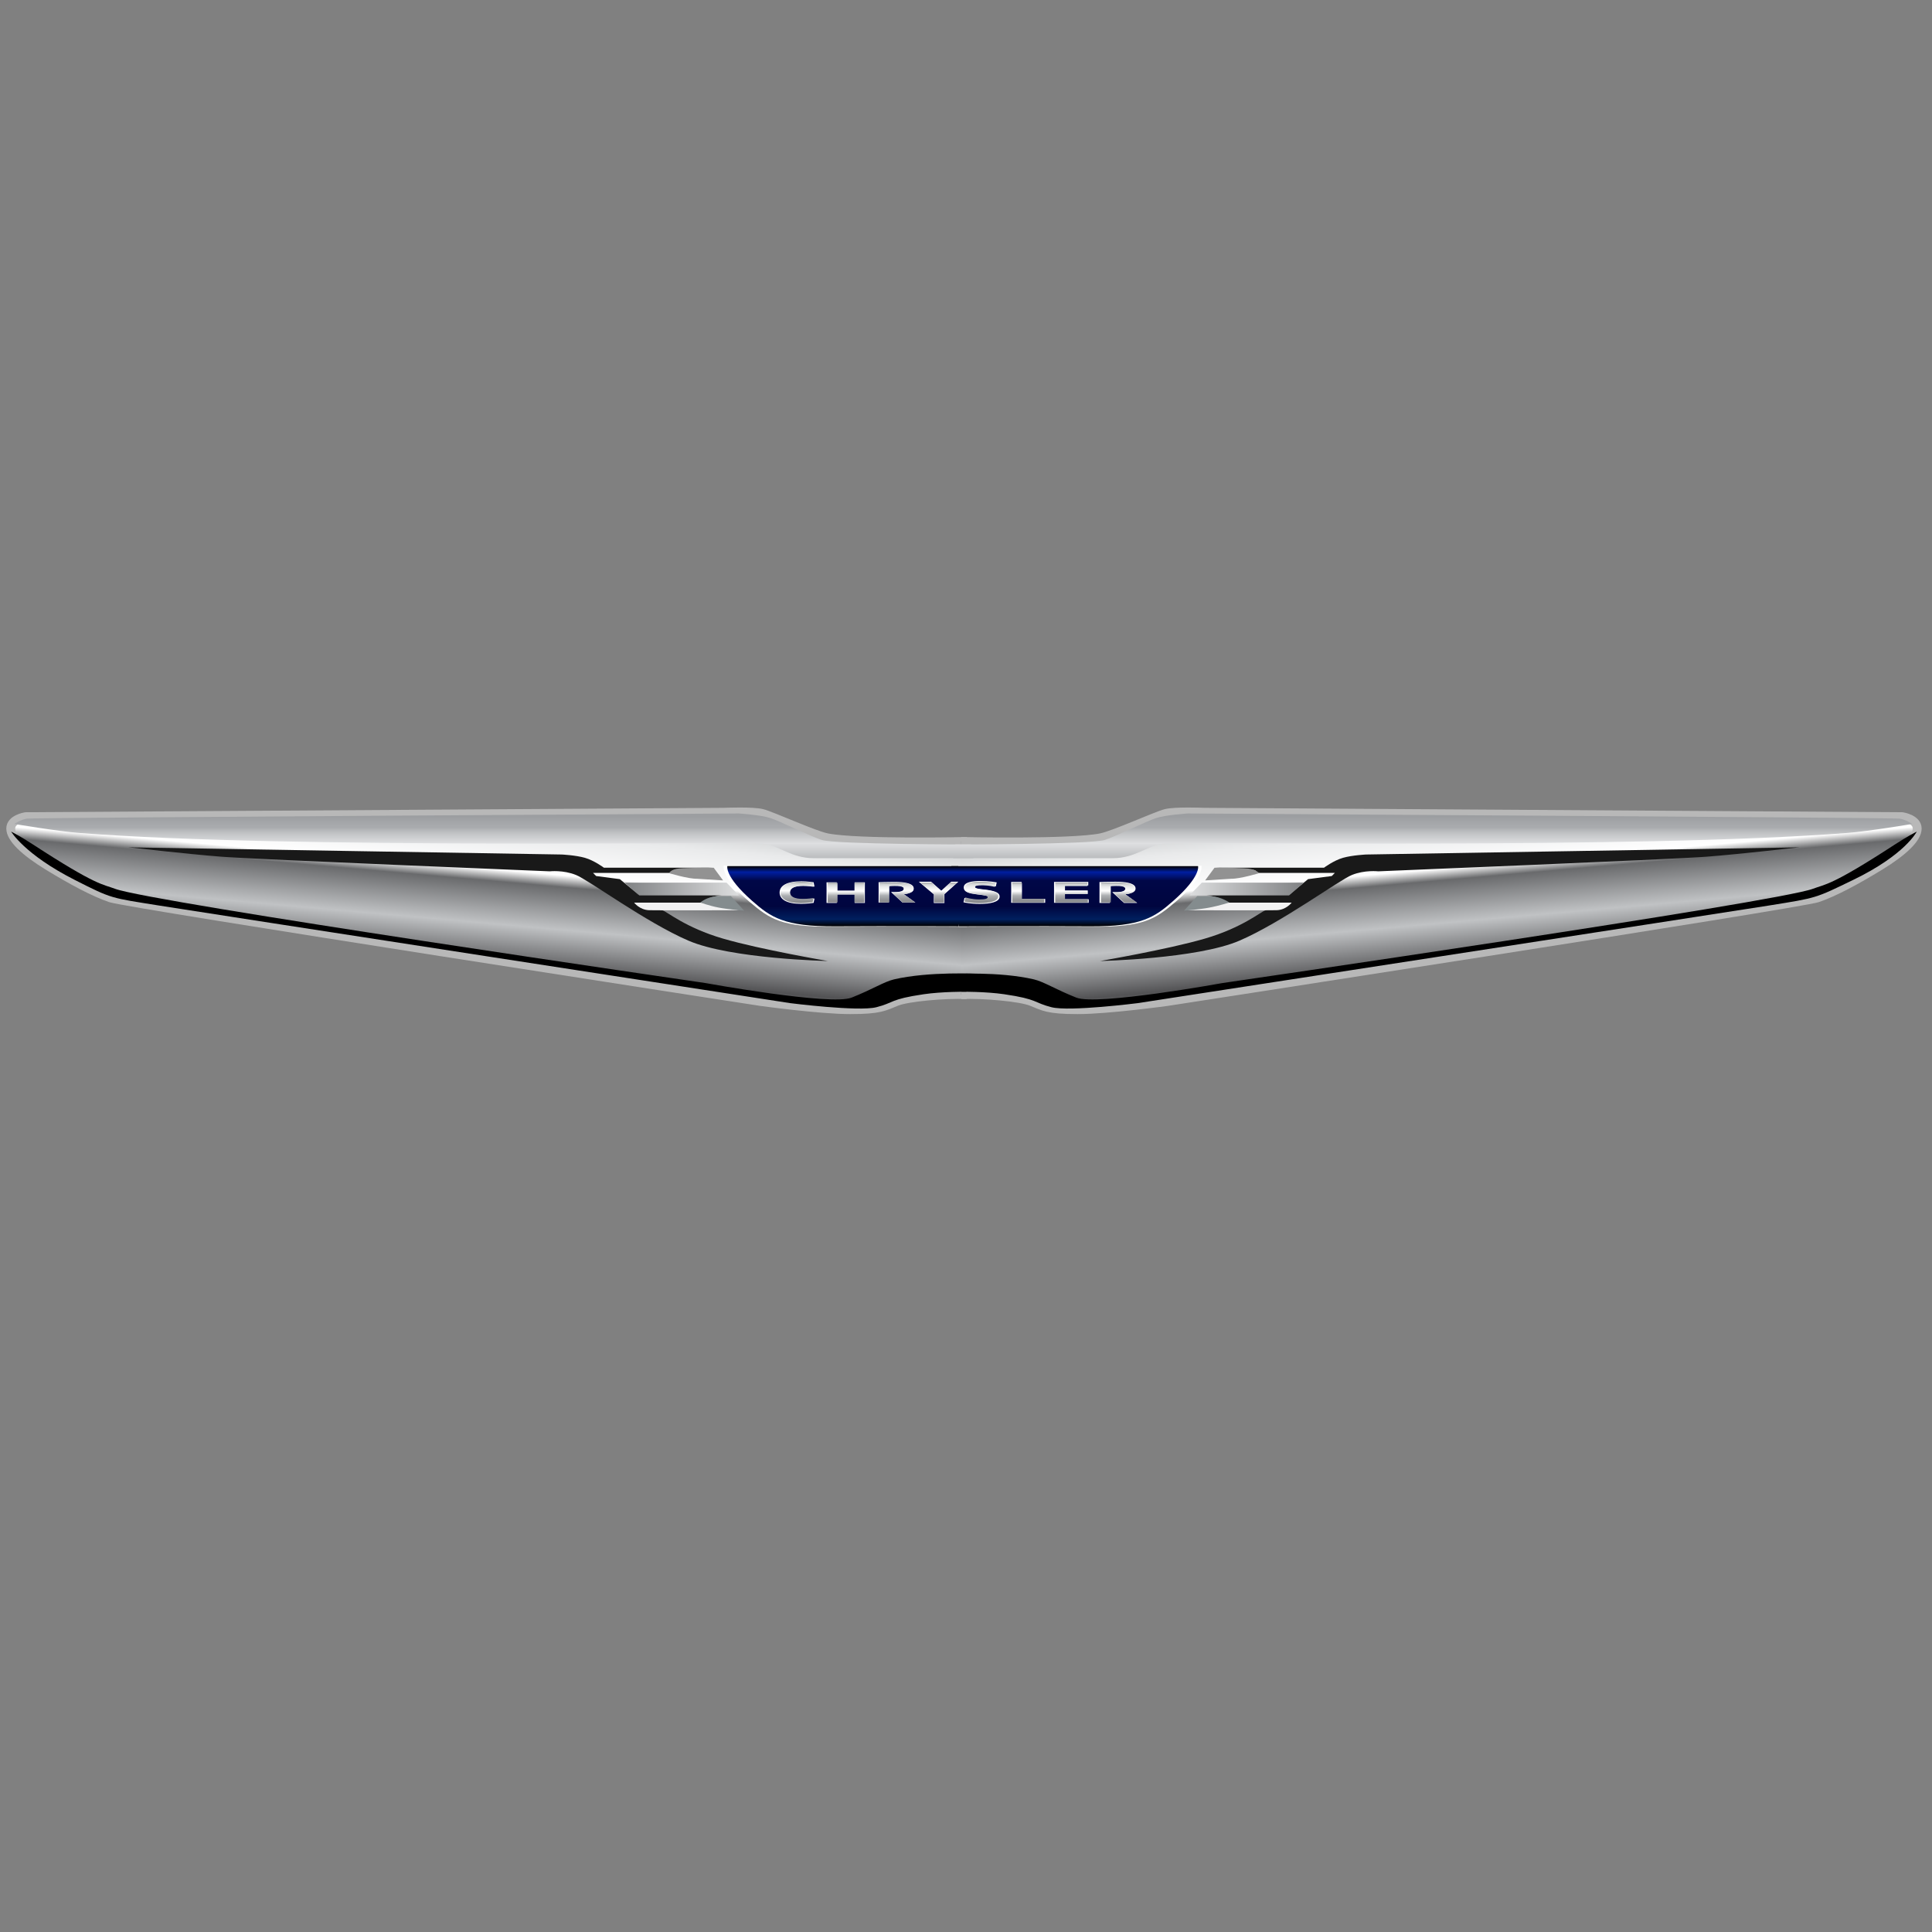 <svg width="180" height="180" viewBox="0 0 180 180" fill="none" xmlns="http://www.w3.org/2000/svg">
<rect x="0" y="0" width="180" height="180" fill="#808080" stroke="none"/>
<path d="M90.075 92.66C87.99 92.572 84.564 92.891 83.543 93.297C82.385 93.758 82.03 94.062 79.212 94.062C76.395 94.062 70.844 93.297 70.844 93.297C70.844 93.297 11.891 84.201 10.293 83.649C8.695 83.096 6.719 82.033 4.49 80.673C2.261 79.313 1 78.08 1 77.188C1 76.295 2.388 76.083 2.388 76.083L67.424 75.672C67.424 75.672 70.116 75.558 71.013 75.785C71.91 76.012 75.852 77.815 77.068 78.052C79.983 78.619 90.075 78.392 90.075 78.392" fill="url(#paint0_linear_7732_23691)"/>
<path d="M90.075 92.665C87.99 92.577 84.564 92.897 83.544 93.302C82.385 93.764 82.03 94.068 79.212 94.068C76.395 94.068 70.844 93.302 70.844 93.302C70.844 93.302 11.891 84.206 10.293 83.654C8.695 83.101 6.719 82.038 4.49 80.678C2.261 79.318 1 78.085 1 77.193C1 76.3 2.388 76.088 2.388 76.088L67.424 75.677C67.424 75.677 70.116 75.563 71.013 75.79C71.91 76.017 75.852 77.82 77.068 78.057C79.984 78.624 90.075 78.397 90.075 78.397" stroke="#B8B8B8" stroke-width="0.827"/>
<path d="M11.953 78.945L52.345 79.613C52.345 79.613 53.618 79.674 54.483 79.917C55.348 80.16 56.262 80.84 56.262 80.84H66.498C66.498 80.84 62.989 80.937 62.701 81.082C62.413 81.228 62.605 81.326 62.605 81.326H55.252L55.541 81.617L57.751 81.908L59.433 83.317H67.507C67.507 83.317 65.969 83.608 65.681 83.852L65.392 84.094H59.337C59.337 84.094 59.529 84.435 60.394 84.483C61.259 84.532 61.356 84.726 61.74 84.823C62.124 84.92 63.855 86.426 67.363 87.447C70.871 88.467 77.118 89.535 77.118 89.535C77.118 89.535 68.083 89.341 64.143 87.64C60.202 85.94 54.868 82.006 53.666 81.52C52.465 81.034 51.216 81.18 51.216 81.18C51.216 81.18 23.775 80.062 20.651 79.82C17.528 79.577 11.953 78.945 11.953 78.945Z" fill="#191919"/>
<path d="M89.54 92.66C91.625 92.572 95.051 92.891 96.071 93.297C97.229 93.758 97.585 94.062 100.402 94.062C103.219 94.062 108.77 93.297 108.77 93.297C108.77 93.297 167.724 84.201 169.321 83.649C170.919 83.096 172.896 82.033 175.124 80.673C177.353 79.313 178.614 78.08 178.614 77.188C178.614 76.295 177.227 76.083 177.227 76.083L112.19 75.672C112.19 75.672 109.499 75.558 108.602 75.785C107.705 76.012 103.763 77.815 102.547 78.052C99.631 78.619 89.539 78.392 89.539 78.392" fill="url(#paint1_linear_7732_23691)"/>
<path d="M89.548 92.665C91.632 92.577 95.059 92.897 96.079 93.302C97.237 93.764 97.593 94.068 100.41 94.068C103.227 94.068 108.778 93.302 108.778 93.302C108.778 93.302 167.731 84.206 169.329 83.654C170.927 83.101 172.904 82.038 175.132 80.678C177.361 79.318 178.622 78.085 178.622 77.193C178.622 76.3 177.235 76.088 177.235 76.088L112.198 75.677C112.198 75.677 109.507 75.563 108.61 75.79C107.712 76.017 103.77 77.82 102.554 78.057C99.639 78.624 89.547 78.397 89.547 78.397" stroke="#B8B8B8" stroke-width="0.827"/>
<path d="M167.665 78.945L127.274 79.613C127.274 79.613 126 79.674 125.135 79.917C124.27 80.16 123.357 80.84 123.357 80.84H113.121C113.121 80.84 116.629 80.937 116.917 81.082C117.205 81.228 117.014 81.326 117.014 81.326H124.366L124.078 81.617L121.867 81.908L120.185 83.317H112.112C112.112 83.317 113.649 83.608 113.938 83.852L114.226 84.094H120.281C120.281 84.094 120.089 84.435 119.224 84.483C118.359 84.532 118.263 84.726 117.878 84.823C117.494 84.92 115.764 86.426 112.256 87.447C108.748 88.467 102.5 89.535 102.5 89.535C102.5 89.535 111.535 89.341 115.476 87.64C119.416 85.94 124.75 82.006 125.952 81.52C127.154 81.034 128.403 81.18 128.403 81.18C128.403 81.18 155.844 80.062 158.967 79.82C162.091 79.577 167.665 78.945 167.665 78.945Z" fill="#191919"/>
<path d="M90.081 86.344C90.081 86.344 82.482 86.316 77.644 86.344C72.805 86.373 71.778 85.678 69.781 83.978C67.102 81.698 67.426 80.648 67.426 80.648H90.081" fill="white"/>
<path d="M90.083 86.304C90.083 86.304 82.598 86.275 77.832 86.304C73.067 86.332 71.823 85.475 70.067 83.924C67.469 81.628 67.768 80.693 67.768 80.693H90.083" fill="url(#paint2_linear_7732_23691)"/>
<path d="M89.281 86.344C89.281 86.344 96.88 86.316 101.719 86.344C106.557 86.373 107.584 85.678 109.581 83.978C112.26 81.698 111.936 80.648 111.936 80.648H89.281" fill="white"/>
<path d="M89.306 86.304C89.306 86.304 96.79 86.275 101.556 86.304C106.322 86.332 107.566 85.475 109.322 83.924C111.919 81.628 111.62 80.693 111.62 80.693H88.633" fill="url(#paint3_linear_7732_23691)"/>
<path d="M94.211 84.112H97.378V83.748H95.179L95.18 82.164H94.211L94.211 84.112Z" fill="white"/>
<path d="M94.305 84.078H97.288V83.735H95.216L95.218 82.243H94.305V84.078Z" fill="url(#paint4_linear_7732_23691)"/>
<path d="M77.008 82.203V84.125H77.964V83.342H79.625V84.125H80.579V82.203H79.625V82.986H77.964V82.203H77.008Z" fill="white"/>
<path d="M77.117 82.243V84.078H78.03V83.33H79.615V84.078H80.527V82.243H79.615V82.99H78.03V82.243H77.117Z" fill="url(#paint5_linear_7732_23691)"/>
<path d="M88.618 82.148L87.7 82.987L86.749 82.148H85.602C85.602 82.148 86.993 83.319 87.003 83.326V84.135H87.99V83.308C87.998 83.303 89.286 82.148 89.286 82.148H88.618Z" fill="white"/>
<path d="M88.537 82.243L87.688 83.018L86.81 82.243H85.75C85.75 82.243 87.036 83.324 87.044 83.331V84.078H87.956V83.314C87.964 83.309 89.154 82.243 89.154 82.243H88.537Z" fill="url(#paint6_linear_7732_23691)"/>
<path d="M98.203 84.112H101.433V83.784H99.173V83.288H101.348V82.961H99.173V82.491H101.39L101.393 82.164H98.203L98.203 84.112Z" fill="white"/>
<path d="M98.312 84.078H101.354V83.769H99.225V83.301H101.274V82.993H99.225V82.551H101.315L101.317 82.243H98.312V84.078Z" fill="url(#paint7_linear_7732_23691)"/>
<path d="M89.79 82.677C89.79 83.132 90.311 83.241 91.018 83.33C91.742 83.421 92.08 83.445 92.08 83.617C92.08 83.77 91.864 83.852 91.242 83.852C90.533 83.852 89.938 83.675 89.858 83.653C89.853 83.672 89.766 84.064 89.766 84.064C89.867 84.086 90.425 84.216 91.282 84.216C92.224 84.216 93.134 84.051 93.134 83.534C93.134 83.181 92.765 82.999 91.714 82.876C91.28 82.825 90.822 82.792 90.822 82.622C90.822 82.495 90.948 82.438 91.567 82.438C92.188 82.438 92.698 82.572 92.781 82.591L92.861 82.21C92.753 82.191 92.139 82.078 91.332 82.078C90.663 82.078 89.79 82.172 89.79 82.677Z" fill="white"/>
<path d="M89.882 82.704C89.882 83.128 90.368 83.231 91.028 83.313C91.704 83.398 92.019 83.421 92.019 83.582C92.019 83.724 91.818 83.8 91.238 83.8C90.575 83.8 90.02 83.635 89.945 83.615C89.941 83.633 89.859 83.999 89.859 83.999C89.954 84.019 90.475 84.141 91.275 84.141C92.154 84.141 93.003 83.986 93.003 83.504C93.003 83.174 92.658 83.004 91.678 82.89C91.273 82.842 90.845 82.811 90.845 82.653C90.845 82.535 90.963 82.481 91.541 82.481C92.12 82.481 92.596 82.606 92.674 82.624L92.748 82.268C92.647 82.251 92.074 82.145 91.321 82.145C90.697 82.145 89.882 82.232 89.882 82.704Z" fill="url(#paint8_linear_7732_23691)"/>
<path d="M72.633 83.159C72.633 83.784 73.285 84.21 74.636 84.21C75.159 84.21 75.712 84.133 75.802 84.12L75.886 83.715C75.769 83.727 75.321 83.796 74.839 83.796C74.088 83.796 73.582 83.613 73.582 83.159C73.582 82.713 74.064 82.522 74.852 82.522C75.301 82.522 75.772 82.585 75.886 82.604L75.802 82.197C75.665 82.181 75.188 82.109 74.665 82.109C73.294 82.109 72.633 82.52 72.633 83.159Z" fill="white"/>
<path d="M72.711 83.145C72.711 83.737 73.329 84.141 74.611 84.141C75.106 84.141 75.631 84.067 75.717 84.055L75.796 83.671C75.685 83.683 75.26 83.748 74.803 83.748C74.091 83.748 73.611 83.575 73.611 83.145C73.611 82.722 74.068 82.54 74.815 82.54C75.241 82.54 75.688 82.6 75.796 82.618L75.717 82.232C75.586 82.217 75.134 82.149 74.638 82.149C73.338 82.149 72.711 82.539 72.711 83.145Z" fill="url(#paint9_linear_7732_23691)"/>
<path d="M81.859 84.089H82.801V82.53C82.931 82.522 83.075 82.507 83.296 82.507C83.523 82.507 83.688 82.511 83.825 82.531C84.112 82.576 84.206 82.669 84.203 82.793C84.201 82.922 84.077 83.039 83.786 83.083C83.597 83.108 83.468 83.112 83.3 83.112C83.203 83.112 83.129 83.111 83.013 83.105L84.084 84.089H85.283L84.197 83.3C84.413 83.287 84.488 83.275 84.702 83.206C84.99 83.112 85.131 82.962 85.131 82.793C85.135 82.573 84.994 82.381 84.465 82.261C84.173 82.194 83.803 82.165 83.304 82.164C82.627 82.163 81.928 82.191 81.859 82.193V84.089Z" fill="white"/>
<path d="M81.945 84.078H82.857V82.569C82.982 82.561 83.121 82.547 83.335 82.547C83.556 82.547 83.716 82.55 83.848 82.57C84.126 82.613 84.217 82.704 84.214 82.824C84.213 82.948 84.091 83.062 83.81 83.104C83.627 83.129 83.502 83.133 83.34 83.133C83.246 83.133 83.174 83.132 83.062 83.126L84.099 84.078H85.259L84.208 83.314C84.417 83.301 84.49 83.291 84.697 83.224C84.976 83.133 85.112 82.987 85.112 82.824C85.116 82.611 84.979 82.425 84.468 82.309C84.185 82.244 83.827 82.216 83.344 82.215C82.688 82.214 82.012 82.24 81.945 82.243V84.078Z" fill="url(#paint10_linear_7732_23691)"/>
<path d="M102.438 84.125H103.405V82.525C103.538 82.516 103.685 82.5 103.912 82.5C104.147 82.5 104.315 82.504 104.458 82.525C104.75 82.571 104.847 82.667 104.844 82.795C104.841 82.927 104.714 83.047 104.414 83.091C104.225 83.118 104.088 83.122 103.916 83.122C103.815 83.122 103.741 83.121 103.622 83.115L104.722 84.125H105.953L104.838 83.315C105.06 83.301 105.137 83.29 105.357 83.219C105.651 83.122 105.797 82.968 105.799 82.795C105.8 82.568 105.657 82.371 105.114 82.248C104.813 82.179 104.435 82.15 103.922 82.148C103.225 82.147 102.507 82.176 102.438 82.178V84.125Z" fill="white"/>
<path d="M102.578 84.078H103.49V82.569C103.615 82.561 103.753 82.547 103.968 82.547C104.189 82.547 104.348 82.55 104.483 82.57C104.758 82.613 104.849 82.704 104.846 82.824C104.844 82.948 104.724 83.062 104.441 83.104C104.263 83.129 104.134 83.133 103.972 83.133C103.877 83.133 103.806 83.132 103.695 83.126L104.732 84.078H105.892L104.841 83.314C105.05 83.301 105.123 83.291 105.33 83.224C105.607 83.133 105.745 82.987 105.747 82.824C105.748 82.611 105.613 82.425 105.101 82.309C104.818 82.244 104.461 82.216 103.977 82.215C103.32 82.214 102.644 82.24 102.578 82.243V84.078Z" fill="url(#paint11_linear_7732_23691)"/>
<path d="M67.691 82.232H58.188L59.561 83.422H68.84" fill="url(#paint12_linear_7732_23691)"/>
<path d="M66.493 80.844C66.493 80.844 64.023 80.837 63.252 80.913C62.541 80.984 62.32 81.346 62.32 81.346C62.32 81.346 64.114 81.884 64.913 81.87C65.46 81.898 67.366 82.026 67.366 82.026L66.493 80.844Z" fill="#929292"/>
<path d="M65.358 84.094H59.078C59.078 84.094 59.583 84.774 60.48 84.802C61.377 84.83 68.89 84.802 68.89 84.802L65.358 84.094Z" fill="#F2F2F2"/>
<path d="M114.063 84.094H120.343C120.343 84.094 119.838 84.774 118.941 84.802C118.044 84.83 110.531 84.802 110.531 84.802L114.063 84.094Z" fill="#F2F2F2"/>
<path d="M68.095 83.484C67.332 83.513 67.062 83.47 66.806 83.491C65.797 83.576 65.25 84.086 65.25 84.086C65.25 84.086 66.077 84.391 66.974 84.561C67.871 84.731 69.329 84.845 69.329 84.845" fill="#848C8E"/>
<path d="M111.969 82.232H121.473L120.099 83.422H110.82" fill="url(#paint13_linear_7732_23691)"/>
<path d="M113.154 80.844C113.154 80.844 115.491 80.844 116.262 80.92C116.973 80.991 117.327 81.345 117.327 81.345C117.327 81.345 115.533 81.884 114.734 81.87C114.187 81.898 112.281 82.025 112.281 82.025L113.154 80.844Z" fill="#929292"/>
<path d="M111.546 83.484C112.31 83.513 112.579 83.47 112.835 83.491C113.845 83.576 114.531 84.086 114.531 84.086C114.531 84.086 113.564 84.391 112.667 84.561C111.77 84.731 110.312 84.845 110.312 84.845" fill="#848C8E"/>
<path d="M90.016 92.396C90.016 92.396 87.778 92.379 86.064 92.63C82.868 93.097 83.33 93.416 81.648 93.841C79.966 94.266 73.617 93.459 73.617 93.459C73.617 93.459 17.903 84.862 14.789 84.362C10.29 83.64 10.476 83.763 6.968 81.982C2.259 79.591 1.039 77.477 1.039 77.477C1.039 77.477 1.881 77.9 3.057 78.667C9.028 82.556 9.554 82.365 10.71 82.804C14.033 84.066 65.712 91.588 65.712 91.588C65.712 91.588 77.401 93.714 79.336 92.949C81.27 92.183 82.372 91.462 83.288 91.248C86.568 90.483 91.146 90.728 91.146 90.728" fill="black"/>
<path d="M89.602 92.396C89.602 92.396 91.84 92.379 93.555 92.63C96.75 93.097 96.288 93.416 97.97 93.841C99.652 94.266 106.001 93.459 106.001 93.459C106.001 93.459 161.715 84.862 164.829 84.362C169.328 83.64 169.109 83.695 172.65 81.982C177.528 79.623 178.579 77.477 178.579 77.477C178.579 77.477 177.737 77.9 176.561 78.667C170.589 82.556 170.064 82.365 168.908 82.804C165.585 84.066 113.907 91.588 113.907 91.588C113.907 91.588 102.217 93.714 100.282 92.949C98.348 92.183 97.246 91.462 96.33 91.248C93.05 90.483 88.719 90.754 88.719 90.754" fill="black"/>
<path d="M90.474 78.678C90.474 78.678 77.943 78.678 76.555 78.253C75.599 77.96 72.686 76.51 71.761 76.213C70.836 75.915 68.818 75.788 68.818 75.788C68.818 75.788 3.108 76.184 2.52 76.269C1.931 76.354 1.328 76.765 1.328 76.765C1.328 76.765 5.422 77.454 7.313 77.601C26.964 79.131 69.533 78.38 71.089 78.593C72.644 78.805 73.738 79.953 75.798 79.953H90.684" fill="url(#paint14_linear_7732_23691)"/>
<path d="M89.015 78.678C89.015 78.678 101.546 78.678 102.933 78.253C103.89 77.96 106.802 76.51 107.727 76.213C108.652 75.915 110.671 75.788 110.671 75.788C110.671 75.788 176.38 76.184 176.969 76.269C177.557 76.354 178.16 76.765 178.16 76.765C178.16 76.765 174.066 77.454 172.175 77.601C152.524 79.131 109.956 78.38 108.4 78.593C106.844 78.805 105.751 79.953 103.69 79.953H88.805" fill="url(#paint15_linear_7732_23691)"/>
<defs>
<linearGradient id="paint0_linear_7732_23691" x1="44.998" y1="91.141" x2="46.55" y2="73.586" gradientUnits="userSpaceOnUse">
<stop stop-color="#606163"/>
<stop offset="0.062" stop-color="#535355"/>
<stop offset="0.292" stop-color="#C0C2C4"/>
<stop offset="0.517" stop-color="#696A6C"/>
<stop offset="0.579" stop-color="white"/>
<stop offset="0.781" stop-color="#E9EAEB"/>
<stop offset="0.882" stop-color="#D1D3D4"/>
<stop offset="0.938" stop-color="#9C9EA1"/>
<stop offset="1" stop-color="#7C7E80"/>
</linearGradient>
<linearGradient id="paint1_linear_7732_23691" x1="134.617" y1="91.141" x2="133.064" y2="73.586" gradientUnits="userSpaceOnUse">
<stop stop-color="#606163"/>
<stop offset="0.062" stop-color="#535355"/>
<stop offset="0.292" stop-color="#C0C2C4"/>
<stop offset="0.517" stop-color="#696A6C"/>
<stop offset="0.579" stop-color="white"/>
<stop offset="0.781" stop-color="#E9EAEB"/>
<stop offset="0.882" stop-color="#D1D3D4"/>
<stop offset="0.938" stop-color="#9C9EA1"/>
<stop offset="1" stop-color="#7C7E80"/>
</linearGradient>
<linearGradient id="paint2_linear_7732_23691" x1="78.921" y1="86.305" x2="78.921" y2="80.693" gradientUnits="userSpaceOnUse">
<stop/>
<stop offset="0.118" stop-color="#00205F"/>
<stop offset="0.331" stop-color="#00053F"/>
<stop offset="0.758" stop-color="#000747"/>
<stop offset="0.899" stop-color="#001E9F"/>
<stop offset="1"/>
</linearGradient>
<linearGradient id="paint3_linear_7732_23691" x1="100.132" y1="86.305" x2="100.132" y2="80.693" gradientUnits="userSpaceOnUse">
<stop/>
<stop offset="0.118" stop-color="#00205F"/>
<stop offset="0.331" stop-color="#00053F"/>
<stop offset="0.758" stop-color="#000747"/>
<stop offset="0.899" stop-color="#001E9F"/>
<stop offset="1"/>
</linearGradient>
<linearGradient id="paint4_linear_7732_23691" x1="95.796" y1="84.078" x2="95.796" y2="82.243" gradientUnits="userSpaceOnUse">
<stop stop-color="#828386"/>
<stop offset="0.343" stop-color="#ADAFB2"/>
<stop offset="0.579" stop-color="white"/>
<stop offset="0.781" stop-color="#E9EAEB"/>
<stop offset="0.91" stop-color="#D1D3D4"/>
<stop offset="1" stop-color="#9C9EA1"/>
</linearGradient>
<linearGradient id="paint5_linear_7732_23691" x1="78.822" y1="84.078" x2="78.822" y2="82.243" gradientUnits="userSpaceOnUse">
<stop stop-color="#828386"/>
<stop offset="0.343" stop-color="#ADAFB2"/>
<stop offset="0.579" stop-color="white"/>
<stop offset="0.781" stop-color="#E9EAEB"/>
<stop offset="0.91" stop-color="#D1D3D4"/>
<stop offset="1" stop-color="#9C9EA1"/>
</linearGradient>
<linearGradient id="paint6_linear_7732_23691" x1="87.452" y1="84.078" x2="87.452" y2="82.243" gradientUnits="userSpaceOnUse">
<stop stop-color="#828386"/>
<stop offset="0.343" stop-color="#ADAFB2"/>
<stop offset="0.579" stop-color="white"/>
<stop offset="0.781" stop-color="#E9EAEB"/>
<stop offset="0.91" stop-color="#D1D3D4"/>
<stop offset="1" stop-color="#9C9EA1"/>
</linearGradient>
<linearGradient id="paint7_linear_7732_23691" x1="99.833" y1="84.078" x2="99.833" y2="82.243" gradientUnits="userSpaceOnUse">
<stop stop-color="#828386"/>
<stop offset="0.343" stop-color="#ADAFB2"/>
<stop offset="0.579" stop-color="white"/>
<stop offset="0.781" stop-color="#E9EAEB"/>
<stop offset="0.91" stop-color="#D1D3D4"/>
<stop offset="1" stop-color="#9C9EA1"/>
</linearGradient>
<linearGradient id="paint8_linear_7732_23691" x1="91.431" y1="84.141" x2="91.431" y2="82.145" gradientUnits="userSpaceOnUse">
<stop stop-color="#828386"/>
<stop offset="0.343" stop-color="#ADAFB2"/>
<stop offset="0.579" stop-color="white"/>
<stop offset="0.781" stop-color="#E9EAEB"/>
<stop offset="0.91" stop-color="#D1D3D4"/>
<stop offset="1" stop-color="#9C9EA1"/>
</linearGradient>
<linearGradient id="paint9_linear_7732_23691" x1="74.254" y1="84.141" x2="74.254" y2="82.149" gradientUnits="userSpaceOnUse">
<stop stop-color="#828386"/>
<stop offset="0.343" stop-color="#ADAFB2"/>
<stop offset="0.579" stop-color="white"/>
<stop offset="0.781" stop-color="#E9EAEB"/>
<stop offset="0.91" stop-color="#D1D3D4"/>
<stop offset="1" stop-color="#9C9EA1"/>
</linearGradient>
<linearGradient id="paint10_linear_7732_23691" x1="83.602" y1="84.078" x2="83.602" y2="82.215" gradientUnits="userSpaceOnUse">
<stop stop-color="#828386"/>
<stop offset="0.343" stop-color="#ADAFB2"/>
<stop offset="0.579" stop-color="white"/>
<stop offset="0.781" stop-color="#E9EAEB"/>
<stop offset="0.91" stop-color="#D1D3D4"/>
<stop offset="1" stop-color="#9C9EA1"/>
</linearGradient>
<linearGradient id="paint11_linear_7732_23691" x1="104.235" y1="84.078" x2="104.235" y2="82.215" gradientUnits="userSpaceOnUse">
<stop stop-color="#828386"/>
<stop offset="0.343" stop-color="#ADAFB2"/>
<stop offset="0.579" stop-color="white"/>
<stop offset="0.781" stop-color="#E9EAEB"/>
<stop offset="0.91" stop-color="#D1D3D4"/>
<stop offset="1" stop-color="#9C9EA1"/>
</linearGradient>
<linearGradient id="paint12_linear_7732_23691" x1="68.84" y1="82.827" x2="58.188" y2="82.827" gradientUnits="userSpaceOnUse">
<stop stop-color="#DDDEDF"/>
<stop offset="1" stop-color="#808284"/>
</linearGradient>
<linearGradient id="paint13_linear_7732_23691" x1="110.82" y1="82.827" x2="121.472" y2="82.827" gradientUnits="userSpaceOnUse">
<stop stop-color="#DDDEDF"/>
<stop offset="1" stop-color="#808284"/>
</linearGradient>
<linearGradient id="paint14_linear_7732_23691" x1="46.006" y1="79.953" x2="46.006" y2="75.788" gradientUnits="userSpaceOnUse">
<stop stop-color="#BABCBE"/>
<stop offset="0.326" stop-color="#DEDFE1"/>
<stop offset="0.579" stop-color="#BEC0C2"/>
<stop offset="0.68" stop-color="#AAACAF"/>
<stop offset="0.938" stop-color="#9C9EA1"/>
<stop offset="1" stop-color="#9C9EA1"/>
</linearGradient>
<linearGradient id="paint15_linear_7732_23691" x1="133.482" y1="79.953" x2="133.482" y2="75.788" gradientUnits="userSpaceOnUse">
<stop stop-color="#BABCBE"/>
<stop offset="0.326" stop-color="#DEDFE1"/>
<stop offset="0.579" stop-color="#BEC0C2"/>
<stop offset="0.68" stop-color="#AAACAF"/>
<stop offset="0.938" stop-color="#9C9EA1"/>
<stop offset="1" stop-color="#9C9EA1"/>
</linearGradient>
</defs>
</svg>
